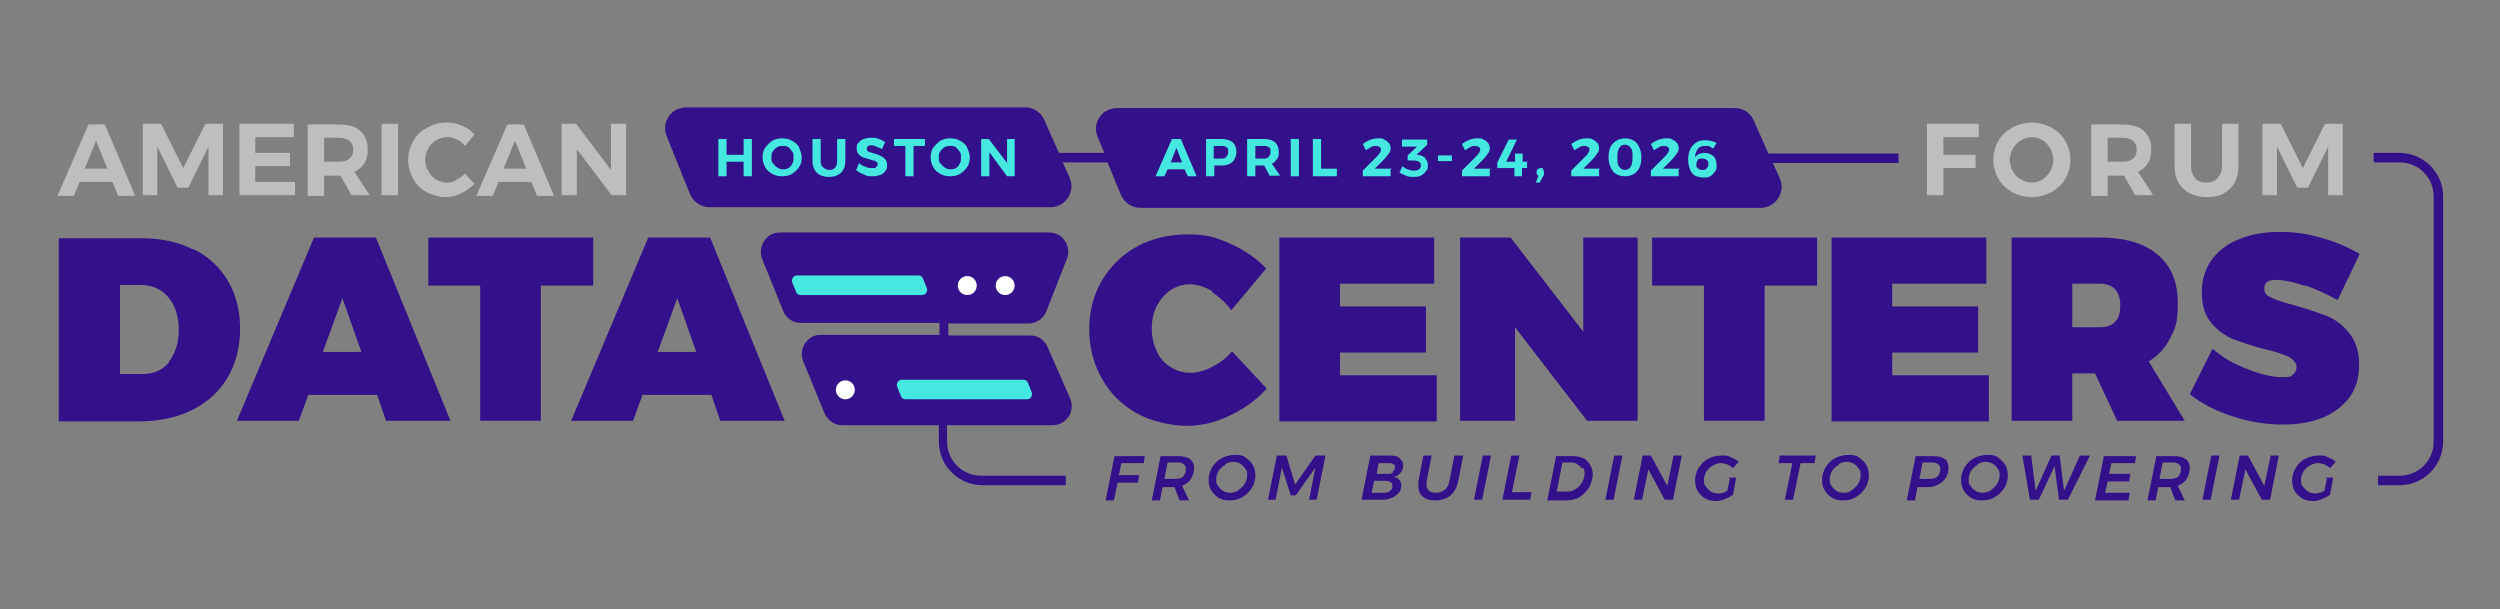 <svg xmlns="http://www.w3.org/2000/svg" xmlns:i="http://ns.adobe.com/AdobeIllustrator/10.0/" id="Layer_1" width="395.7" height="96.4" viewBox="0 0 395.7 96.4"><rect x="0" y="0" width="395.7" height="96.4" fill="#808080" stroke="none"/><g><path d="M191.9,46.1c-1.2-.7-2.4-1.1-3.5-1.1s-2.2.3-3.1.9c-.9.6-1.6,1.4-2.2,2.5-.5,1-.8,2.2-.8,3.6s.3,2.5.8,3.6,1.2,1.9,2.2,2.5c.9.6,2,.9,3.1.9s2.2-.3,3.4-.9c1.2-.6,2.3-1.4,3.2-2.5l5.5,5.9c-1.6,1.8-3.6,3.2-5.9,4.3s-4.5,1.6-6.8,1.6-5.6-.7-7.9-2c-2.3-1.3-4.2-3.1-5.5-5.5-1.3-2.3-2-4.9-2-7.8s.7-5.4,2-7.7c1.4-2.3,3.2-4.1,5.6-5.4,2.4-1.3,5.1-1.9,8.1-1.9s4.4.5,6.7,1.5c2.2,1,4.1,2.3,5.6,3.9l-5.5,6.6c-.9-1.2-1.9-2.1-3.1-2.9Z" fill="#33118a"></path><path d="M202.5,37.6h24.5v7.3h-14.9v3.6h13.6v7.3h-13.6v3.6h15.3v7.3h-24.9v-29Z" fill="#33118a"></path><path d="M250.5,37.6h8.7v29h-8l-11.4-14.8v14.8h-8.7v-29h8l11.5,14.9v-14.9Z" fill="#33118a"></path><path d="M261.5,37.6h26.1v7.6h-8.3v21.4h-9.6v-21.4h-8.2v-7.6Z" fill="#33118a"></path><path d="M289.9,37.6h24.5v7.3h-14.9v3.6h13.6v7.3h-13.6v3.6h15.3v7.3h-24.9v-29Z" fill="#33118a"></path><path d="M335.1,66.6l-3.5-7.5h-3.6v7.5h-9.6v-29h14c3.9,0,7,.9,9.1,2.7,2.2,1.8,3.2,4.4,3.2,7.7s-.4,3.9-1.2,5.5-1.9,2.8-3.4,3.7l5.7,9.4h-10.8ZM328,51.8h4.4c1,0,1.9-.3,2.4-.9.6-.6.8-1.5.8-2.6s-.3-1.9-.8-2.5c-.6-.6-1.4-.9-2.4-.9h-4.4v6.9Z" fill="#33118a"></path><path d="M364.9,45.3c-1.9-.7-3.5-1-4.7-1s-1.8.4-1.8,1.3.4,1.2,1.1,1.5c.8.4,2,.8,3.6,1.2,2.1.6,3.8,1.2,5.2,1.7,1.4.6,2.6,1.5,3.6,2.8s1.5,2.9,1.5,4.9-.5,3.9-1.6,5.3c-1.1,1.4-2.6,2.5-4.4,3.2-1.8.7-3.9,1-6.2,1s-5.2-.4-7.8-1.3c-2.6-.8-4.9-2-6.8-3.5l3.6-7.2c1.5,1.3,3.3,2.4,5.5,3.2,2.2.9,4.1,1.3,5.5,1.3s1.3-.1,1.7-.4c.4-.3.6-.7.6-1.2s-.4-1.2-1.2-1.6-2-.8-3.7-1.2c-2-.5-3.7-1.1-5.1-1.6-1.4-.6-2.5-1.4-3.5-2.6-1-1.2-1.5-2.8-1.5-4.8s.5-3.6,1.5-5.1c1-1.4,2.5-2.6,4.3-3.3,1.9-.8,4.1-1.2,6.5-1.2s4.5.3,6.8,1c2.2.6,4.2,1.5,5.9,2.5l-3.5,7.3c-1.6-.9-3.3-1.7-5.3-2.4Z" fill="#33118a"></path></g><path d="M168.5,75.3h-13.2c-3,0-5.4-2.4-5.4-5.4v-2.6h16.7c1.2,0,2.3-.7,2.8-1.8.3-.8.3-1.7,0-2.4l-3.6-8.2c-.5-1.1-1.5-1.8-2.7-1.8h-13v-1.9h12.7c1.2,0,2.3-.7,2.8-1.9l3.3-8.4c.5-1.3,0-2.7-1.1-3.6-.5-.3-1.1-.5-1.7-.5-4.9,0-37.4,0-42.6,0-.8,0-1.5.2-2.1.8-.9.9-1.2,2.2-.8,3.3l3.4,8.4c.5,1.1,1.5,1.8,2.7,1.8h22v1.9h-18.7c-.8,0-1.5.2-2.1.8-1,.9-1.2,2.2-.8,3.3l3.4,8.3c.5,1.1,1.5,1.9,2.8,1.9h15.3v2.6c0,3.8,3.1,6.9,6.9,6.9h13.2v-1.5Z" fill="#33118a"></path><path d="M379.8,24.2h-4.1v1.5h4.1c3,0,5.4,2.4,5.4,5.4v38.8c0,3-2.4,5.4-5.4,5.4h-3.4v1.5h3.4c3.8,0,6.9-3.1,6.9-6.9V31.1c0-3.8-3.1-6.9-6.9-6.9Z" fill="#33118a"></path><g><path d="M181,73.3h-3.5l-.4,1.9h3.2l-.2,1.2h-3.2l-.6,2.8h-1.3l1.4-7h4.8l-.2,1.2Z" fill="#33118a"></path><path d="M188.5,75.8c-.3.5-.8.8-1.4,1.1l1.1,2.3h-1.5l-.8-2.1c0,0-.1,0-.3,0h-1.6l-.4,2.1h-1.3l1.4-7h2.9c.8,0,1.4.2,1.8.5s.6.8.6,1.4-.2,1.2-.5,1.7ZM187.2,75.5c.3-.3.5-.7.5-1.2s-.1-.6-.3-.8c-.2-.2-.6-.3-1-.3h-1.6l-.5,2.6h1.6c.6,0,1.1-.1,1.4-.4Z" fill="#33118a"></path><path d="M197.1,72.4c.5.3.9.7,1.2,1.2.3.5.4,1.1.4,1.7s-.2,1.4-.6,2c-.4.6-.9,1.1-1.5,1.4-.6.4-1.3.5-2,.5s-1.2-.1-1.7-.4c-.5-.3-.9-.7-1.2-1.2-.3-.5-.4-1.1-.4-1.7s.2-1.4.6-2c.4-.6.9-1.1,1.5-1.4s1.3-.5,2.1-.5,1.2.1,1.7.4ZM193.9,73.6c-.4.2-.7.5-1,.9-.2.4-.4.8-.4,1.3s0,.8.3,1.1c.2.3.4.6.8.8.3.2.7.3,1.1.3s.9-.1,1.3-.4.7-.6,1-1c.2-.4.4-.8.4-1.3s0-.8-.3-1.1c-.2-.3-.4-.6-.8-.8-.3-.2-.7-.3-1.1-.3s-.9.1-1.3.4Z" fill="#33118a"></path><path d="M208.3,72.1h1.5l-1.4,7h-1.2l1-5.1-3.1,4.4h-.8l-1.4-4.4-1,5.1h-1.2l1.4-7h1.5l1.4,4.6,3.2-4.6Z" fill="#33118a"></path><path d="M221.5,75.9c.2.3.3.6.3.9s-.1.9-.4,1.2c-.3.3-.6.6-1.1.8-.5.2-1,.3-1.6.3h-3.2l1.4-7h3.1c.7,0,1.2.1,1.5.4s.6.6.6,1.1-.1.8-.4,1.2-.7.6-1.1.7c.4,0,.7.2.9.5ZM220,77.7c.3-.2.4-.5.4-.8s-.1-.4-.3-.6c-.2-.1-.5-.2-.9-.2h-1.7l-.4,1.9h1.7c.5,0,.9,0,1.2-.3ZM220.4,74.7c.2-.2.4-.4.4-.7s0-.4-.2-.5c-.2-.1-.4-.2-.7-.2h-1.7l-.3,1.7h1.7c.4,0,.7,0,.9-.3Z" fill="#33118a"></path><path d="M230.8,76.2c-.2.9-.6,1.7-1.2,2.2s-1.4.8-2.4.8-1.5-.2-2-.6-.7-1-.7-1.7,0-.5,0-.7l.8-4.1h1.3l-.8,4.1c0,.1,0,.3,0,.5,0,.4.1.7.4,1,.3.2.6.3,1.1.3s1-.2,1.4-.5c.4-.3.6-.8.7-1.3l.8-4.1h1.4l-.8,4.1Z" fill="#33118a"></path><path d="M236,72.1l-1.4,7h-1.3l1.4-7h1.3Z" fill="#33118a"></path><path d="M239.4,77.9h3l-.2,1.2h-4.4l1.4-7h1.3l-1.2,5.8Z" fill="#33118a"></path><path d="M250.6,72.5c.5.3.8.6,1.1,1.1.3.5.4,1,.4,1.5s-.2,1.4-.6,2.1c-.4.6-.9,1.1-1.5,1.5-.7.4-1.4.5-2.1.5h-3l1.4-7h2.7c.6,0,1.2.1,1.7.4ZM250.4,74.2c-.2-.3-.4-.5-.7-.7-.3-.2-.6-.3-1-.3h-1.4l-.9,4.6h1.7c.5,0,.9-.1,1.3-.4.4-.2.7-.6,1-1,.2-.4.4-.9.4-1.4s0-.7-.3-1Z" fill="#33118a"></path><path d="M256.8,72.1l-1.4,7h-1.3l1.4-7h1.3Z" fill="#33118a"></path><path d="M264.9,72.1h1.3l-1.4,7h-1.3l-2.6-4.8-1,4.8h-1.3l1.4-7h1.3l2.6,4.8,1-4.8Z" fill="#33118a"></path><path d="M273.6,75.6h1.2l-.5,2.7c-.4.3-.8.5-1.3.7s-.9.3-1.4.3-1.2-.1-1.7-.4-.9-.7-1.2-1.2c-.3-.5-.4-1.1-.4-1.7s.2-1.4.6-2c.4-.6.9-1.1,1.5-1.4.6-.3,1.3-.5,2.1-.5s1,0,1.5.3c.5.2.9.4,1.2.7l-.9,1c-.2-.2-.5-.4-.9-.6-.3-.1-.7-.2-1-.2s-.9.1-1.3.4c-.4.2-.7.5-1,.9-.2.4-.4.8-.4,1.3s0,.8.3,1.1c.2.3.5.6.8.8.3.2.7.3,1.1.3s.5,0,.7-.1c.3,0,.5-.2.8-.3l.4-1.9Z" fill="#33118a"></path><path d="M287.4,72.1l-.2,1.2h-2.2l-1.2,5.8h-1.3l1.2-5.8h-2.2l.2-1.2h5.7Z" fill="#33118a"></path><path d="M294.2,72.4c.5.3.9.7,1.2,1.2.3.5.4,1.1.4,1.7s-.2,1.4-.6,2c-.4.6-.9,1.1-1.5,1.4-.6.4-1.3.5-2,.5s-1.2-.1-1.7-.4c-.5-.3-.9-.7-1.2-1.2-.3-.5-.4-1.1-.4-1.7s.2-1.4.6-2c.4-.6.9-1.1,1.5-1.4s1.3-.5,2.1-.5,1.2.1,1.7.4ZM291,73.6c-.4.2-.7.5-1,.9-.2.4-.4.8-.4,1.3s0,.8.3,1.1c.2.3.4.6.8.8.3.2.7.3,1.1.3s.9-.1,1.3-.4.7-.6,1-1c.2-.4.4-.8.4-1.3s0-.8-.3-1.1c-.2-.3-.4-.6-.8-.8-.3-.2-.7-.3-1.1-.3s-.9.1-1.3.4Z" fill="#33118a"></path><path d="M307.8,72.6c.4.3.6.8.6,1.4s-.1,1.1-.4,1.6-.7.8-1.2,1.1-1.1.4-1.8.4h-1.5l-.4,2.1h-1.3l1.4-7h2.9c.8,0,1.3.2,1.8.5ZM306.6,75.5c.3-.3.5-.7.5-1.2s-.1-.6-.3-.8c-.2-.2-.6-.3-1-.3h-1.5l-.5,2.6h1.5c.6,0,1.1-.1,1.4-.4Z" fill="#33118a"></path><path d="M316.2,72.4c.5.3.9.7,1.2,1.2.3.5.4,1.1.4,1.7s-.2,1.4-.6,2c-.4.6-.9,1.1-1.5,1.4-.6.4-1.3.5-2,.5s-1.2-.1-1.7-.4c-.5-.3-.9-.7-1.2-1.2-.3-.5-.4-1.1-.4-1.7s.2-1.4.6-2c.4-.6.9-1.1,1.5-1.4s1.3-.5,2.1-.5,1.2.1,1.7.4ZM313,73.6c-.4.2-.7.5-1,.9-.2.4-.4.8-.4,1.3s0,.8.3,1.1c.2.3.4.6.8.8.3.2.7.3,1.1.3s.9-.1,1.3-.4.7-.6,1-1c.2-.4.4-.8.4-1.3s0-.8-.3-1.1c-.2-.3-.4-.6-.8-.8-.3-.2-.7-.3-1.1-.3s-.9.1-1.3.4Z" fill="#33118a"></path><path d="M329.4,72.1h1.4l-3.5,7h-1.4l-.7-5.3-2.5,5.3h-1.4l-1.2-7h1.4l.7,5.6,2.5-5.6h1.3s.7,5.6.7,5.6l2.5-5.6Z" fill="#33118a"></path><path d="M338,73.3h-3.8l-.4,1.7h3.4l-.2,1.2h-3.4l-.4,1.8h3.9l-.2,1.2h-5.3l1.4-7h5.1l-.2,1.2Z" fill="#33118a"></path><path d="M346.1,75.8c-.3.5-.8.8-1.4,1.1l1.1,2.3h-1.5l-.8-2.1c0,0-.1,0-.3,0h-1.6l-.4,2.1h-1.3l1.4-7h2.9c.8,0,1.4.2,1.8.5s.6.8.6,1.4-.2,1.2-.5,1.7ZM344.7,75.5c.3-.3.5-.7.5-1.2s-.1-.6-.3-.8c-.2-.2-.6-.3-1-.3h-1.6l-.5,2.6h1.6c.6,0,1.1-.1,1.4-.4Z" fill="#33118a"></path><path d="M351.3,72.1l-1.4,7h-1.3l1.4-7h1.3Z" fill="#33118a"></path><path d="M359.4,72.1h1.3l-1.4,7h-1.3l-2.6-4.8-1,4.8h-1.3l1.4-7h1.3l2.6,4.8,1-4.8Z" fill="#33118a"></path><path d="M368.1,75.6h1.2l-.5,2.7c-.4.3-.8.5-1.3.7s-.9.3-1.4.3-1.2-.1-1.7-.4-.9-.7-1.2-1.2c-.3-.5-.4-1.1-.4-1.7s.2-1.4.6-2c.4-.6.9-1.1,1.5-1.4.6-.3,1.3-.5,2.1-.5s1,0,1.5.3c.5.2.9.4,1.2.7l-.9,1c-.2-.2-.5-.4-.9-.6-.3-.1-.7-.2-1-.2s-.9.1-1.3.4c-.4.2-.7.5-1,.9-.2.4-.4.8-.4,1.3s0,.8.3,1.1c.2.3.5.6.8.8.3.2.7.3,1.1.3s.5,0,.7-.1c.3,0,.5-.2.8-.3l.4-1.9Z" fill="#33118a"></path></g><g><path d="M30.6,39.4c2.4,1.2,4.2,2.9,5.5,5.1s1.9,4.7,1.9,7.6-.7,5.5-2,7.7c-1.3,2.2-3.2,3.9-5.6,5.1s-5.3,1.8-8.5,1.8h-12.6v-29h13c3.2,0,5.9.6,8.3,1.8ZM26.7,57.3c1-1.3,1.6-3,1.6-5.1s-.6-3.9-1.7-5.2c-1.1-1.3-2.6-1.9-4.5-1.9h-3.1v14.1h3.6c1.7,0,3.1-.6,4.2-1.9Z" fill="#33118a"></path><path d="M61.1,66.6l-1.4-4.1h-10.9l-1.5,4.1h-9.8l12.2-29h9.8l11.8,29h-10.2ZM51.2,55.7h6l-3-8.5-3.1,8.5Z" fill="#33118a"></path><path d="M67.8,37.6h26.1v7.6h-8.3v21.4h-9.6v-21.4h-8.2v-7.6Z" fill="#33118a"></path><path d="M114,66.6l-1.4-4.1h-10.9l-1.5,4.1h-9.8l12.2-29h9.8l11.8,29h-10.2ZM104.2,55.7h6l-3-8.5-3.1,8.5Z" fill="#33118a"></path></g><g><circle cx="159.1" cy="45.2" r="1.5" fill="#fff"></circle><circle cx="153.1" cy="45.2" r="1.5" fill="#fff"></circle><path d="M146,46.7h-19.3c-.3,0-.6-.2-.7-.5l-.6-1.5c-.2-.5.2-1.1.7-1.1h19.3c.3,0,.6.2.7.5l.6,1.5c.2.5-.2,1.1-.7,1.1Z" fill="#44e8e1"></path></g><g><circle cx="133.8" cy="61.7" r="1.5" fill="#fff"></circle><path d="M162.6,63.2h-19.3c-.3,0-.6-.2-.7-.5l-.6-1.5c-.2-.5.2-1.1.7-1.1h19.3c.3,0,.6.2.7.5l.6,1.5c.2.5-.2,1.1-.7,1.1Z" fill="#44e8e1"></path></g><path d="M280.6,25.8h19.9v-1.5h-20.6l-2.3-5.2c-.5-1.2-1.7-2-3-2h-97.7c-.9,0-1.7.3-2.3.8-1.1,1-1.4,2.4-.9,3.7l1.1,2.6h-7.2l-2.3-5.2c-.5-1.2-1.7-2-3-2h-53.6c-.9,0-1.7.3-2.3.8-1.1,1-1.4,2.4-.9,3.7l3.7,9.2c.5,1.2,1.7,2.1,3.1,2.1h54c1.3,0,2.5-.8,3-2s.3-1.8,0-2.7l-1.1-2.4h7.1l2.1,5.1c.5,1.2,1.7,2.1,3.1,2.1h98.2c1.3,0,2.5-.8,3-2s.3-1.8,0-2.7l-1.1-2.4Z" fill="#33118a"></path><g><path d="M113.7,22h1.3v2.5h2.7v-2.5h1.3v5.9h-1.3v-2.3h-2.7v2.3h-1.3v-5.9Z" fill="#44e8e1"></path><path d="M125.4,22.3c.5.3.9.6,1.1,1.1s.4,1,.4,1.5-.1,1.1-.4,1.5c-.3.5-.7.8-1.1,1.1-.5.3-1,.4-1.6.4s-1.1-.1-1.6-.4c-.5-.3-.9-.6-1.1-1.1-.3-.5-.4-1-.4-1.5s.1-1.1.4-1.5.7-.8,1.1-1.1c.5-.3,1-.4,1.6-.4s1.1.1,1.6.4ZM123,23.3c-.3.2-.5.4-.7.7-.2.3-.2.6-.2.9s0,.7.2.9.4.5.7.7.6.3.9.3.6,0,.9-.2c.3-.2.5-.4.6-.7.2-.3.2-.6.2-1s0-.7-.2-.9c-.2-.3-.4-.5-.6-.7-.3-.2-.6-.2-.9-.2s-.6,0-.9.2Z" fill="#44e8e1"></path><path d="M130.3,26.5c.2.2.6.4,1,.4s.7-.1.9-.4c.2-.2.3-.6.3-1v-3.5h1.3v3.5c0,.5-.1,1-.3,1.3-.2.4-.5.7-.9.9-.4.2-.9.3-1.4.3s-1-.1-1.4-.3c-.4-.2-.7-.5-.9-.9-.2-.4-.3-.8-.3-1.3v-3.5h1.3v3.5c0,.4.1.8.4,1Z" fill="#44e8e1"></path><path d="M138.8,23.2c-.3-.1-.6-.2-.9-.2s-.4,0-.5.1-.2.2-.2.4,0,.4.3.5c.2.1.5.2.9.3s.7.2,1,.4c.3.1.5.3.7.5.2.2.3.5.3.9s0,.7-.3,1c-.2.3-.5.5-.8.6-.3.1-.7.2-1.2.2s-.9,0-1.4-.3c-.5-.2-.9-.4-1.2-.7l.5-1.1c.3.3.6.5,1,.6.4.2.7.2,1.1.2s.5,0,.6-.2c.2-.1.2-.2.2-.4s0-.3-.2-.4c-.1,0-.2-.2-.4-.2-.2,0-.4-.1-.7-.2-.4-.1-.7-.2-1-.3-.3-.1-.5-.3-.7-.5-.2-.2-.3-.5-.3-.9s0-.7.3-.9c.2-.3.5-.5.8-.6.3-.1.7-.2,1.2-.2s.8,0,1.2.2c.4.1.7.3,1,.5l-.5,1.1c-.3-.2-.6-.3-1-.4Z" fill="#44e8e1"></path><path d="M141.5,22h4.9v1.1h-1.8v4.8h-1.3v-4.8h-1.8v-1.1Z" fill="#44e8e1"></path><path d="M152,22.3c.5.3.9.6,1.1,1.1s.4,1,.4,1.5-.1,1.1-.4,1.5c-.3.5-.7.8-1.1,1.1-.5.3-1,.4-1.6.4s-1.1-.1-1.6-.4c-.5-.3-.9-.6-1.1-1.1-.3-.5-.4-1-.4-1.5s.1-1.1.4-1.5.7-.8,1.1-1.1c.5-.3,1-.4,1.6-.4s1.1.1,1.6.4ZM149.5,23.3c-.3.2-.5.4-.7.7-.2.3-.2.6-.2.9s0,.7.2.9.4.5.7.7.6.3.9.3.6,0,.9-.2c.3-.2.5-.4.6-.7.2-.3.2-.6.2-1s0-.7-.2-.9c-.2-.3-.4-.5-.6-.7-.3-.2-.6-.2-.9-.2s-.6,0-.9.2Z" fill="#44e8e1"></path><path d="M159.3,22h1.3v5.9h-1.2l-2.8-3.8v3.8h-1.3v-5.9h1.2l2.9,3.8v-3.8Z" fill="#44e8e1"></path></g><g><path d="M188,27.9l-.5-1.1h-2.7l-.5,1.1h-1.4l2.6-5.9h1.4l2.5,5.9h-1.4ZM185.2,25.7h1.9l-.9-2.3-.9,2.3Z" fill="#44e8e1"></path><path d="M195.1,22.5c.4.4.6.9.6,1.5s-.2,1.2-.6,1.6-1,.6-1.7.6h-1.2v1.7h-1.3v-5.9h2.5c.7,0,1.3.2,1.7.5ZM194.1,24.8c.2-.2.3-.4.3-.8s0-.6-.3-.7c-.2-.2-.5-.2-.9-.2h-1.1v2h1.1c.4,0,.7,0,.9-.3Z" fill="#44e8e1"></path><path d="M201,27.9l-.9-1.7h-1.4v1.7h-1.3v-5.9h2.6c.8,0,1.4.2,1.8.5.4.4.6.9.6,1.5s0,.8-.3,1.2-.5.6-.8.7l1.3,1.9h-1.5ZM198.7,25.1h1.2c.4,0,.7,0,.9-.3.2-.2.3-.4.3-.8s0-.6-.3-.7c-.2-.2-.5-.2-.9-.2h-1.2v2Z" fill="#44e8e1"></path><path d="M204.3,22h1.3v5.9h-1.3v-5.9Z" fill="#44e8e1"></path><path d="M207.8,22h1.3v4.7h2.5v1.2h-3.8v-5.9Z" fill="#44e8e1"></path><path d="M220.1,26.8v1.1h-4.4v-.9l2.2-2.2c.2-.2.4-.4.5-.6.1-.2.2-.4.2-.5s0-.3-.2-.4c-.1-.1-.3-.2-.6-.2s-.5,0-.8.2-.6.3-.8.5l-.5-1c.8-.6,1.6-.9,2.4-.9s.7,0,1,.2c.3.1.5.3.7.5.2.2.3.5.3.8s0,.6-.3.9c-.2.3-.5.7-.8,1l-1.4,1.4h2.7Z" fill="#44e8e1"></path><path d="M225.5,25c.3.3.5.6.5,1.1s0,.7-.3,1c-.2.3-.5.5-.8.7-.4.2-.8.2-1.2.2s-.8,0-1.2-.2-.7-.3-1-.5l.5-1c.2.2.5.4.8.5.3.1.6.2.9.2s.7,0,.9-.2c.2-.1.3-.4.3-.6s-.1-.5-.3-.6c-.2-.1-.5-.2-.9-.2h-.9v-.8l1.5-1.4h-2.4v-1.1s4,0,4,0v.8l-1.7,1.6h.3c.5.1.9.3,1.2.6Z" fill="#44e8e1"></path><path d="M227.6,24.6h2.2v.9h-2.2v-.9Z" fill="#44e8e1"></path><path d="M235.8,26.8v1.1h-4.4v-.9l2.2-2.2c.2-.2.4-.4.5-.6.1-.2.2-.4.2-.5s0-.3-.2-.4c-.1-.1-.3-.2-.6-.2s-.5,0-.8.2-.6.3-.8.5l-.5-1c.8-.6,1.6-.9,2.4-.9s.7,0,1,.2c.3.1.5.3.7.5.2.2.3.5.3.8s0,.6-.3.9c-.2.3-.5.7-.8,1l-1.4,1.4h2.7Z" fill="#44e8e1"></path><path d="M241.7,25.5v1.1h-.8v1.3h-1.2v-1.3h-2.7v-.9l1.8-3.6h1.3l-1.7,3.5h1.4v-1.3h1.2v1.3h.8Z" fill="#44e8e1"></path><path d="M244.2,26.8c.1.1.2.3.2.5s0,.2,0,.2c0,0,0,.2-.1.3l-.6,1.1h-.6l.4-1.1c-.2-.1-.3-.3-.3-.5s0-.3.2-.5c.1-.1.3-.2.5-.2s.3,0,.4.2Z" fill="#44e8e1"></path><path d="M253.1,26.8v1.1h-4.4v-.9l2.2-2.2c.2-.2.4-.4.5-.6.1-.2.2-.4.2-.5s0-.3-.2-.4c-.1-.1-.3-.2-.6-.2s-.5,0-.8.2-.6.3-.8.5l-.5-1c.8-.6,1.6-.9,2.4-.9s.7,0,1,.2c.3.1.5.3.7.5.2.2.3.5.3.8s0,.6-.3.9c-.2.3-.5.7-.8,1l-1.4,1.4h2.7Z" fill="#44e8e1"></path><path d="M259.1,22.7c.4.5.7,1.3.7,2.2s-.2,1.7-.7,2.2c-.4.5-1.1.8-1.9.8s-1.5-.3-1.9-.8c-.4-.5-.7-1.3-.7-2.2s.2-1.7.7-2.2,1.1-.8,1.9-.8,1.5.3,1.9.8ZM256.3,23.4c-.2.3-.3.8-.3,1.5s0,1.2.3,1.5c.2.3.5.5.9.5s.7-.2.9-.5c.2-.3.3-.8.3-1.5s0-1.2-.3-1.5c-.2-.3-.5-.5-.9-.5s-.7.2-.9.5Z" fill="#44e8e1"></path><path d="M265.7,26.8v1.1h-4.4v-.9l2.2-2.2c.2-.2.4-.4.5-.6.1-.2.2-.4.2-.5s0-.3-.2-.4c-.1-.1-.3-.2-.6-.2s-.5,0-.8.2-.6.3-.8.5l-.5-1c.8-.6,1.6-.9,2.4-.9s.7,0,1,.2c.3.1.5.3.7.5.2.2.3.5.3.8s0,.6-.3.9c-.2.3-.5.7-.8,1l-1.4,1.4h2.7Z" fill="#44e8e1"></path><path d="M270.5,23.1c-.2,0-.4,0-.7,0-.5,0-.9.2-1.1.5-.2.3-.4.7-.4,1.3.2-.2.3-.4.6-.5.2-.1.5-.2.9-.2.6,0,1,.2,1.4.5.3.3.5.8.5,1.4s0,.8-.3,1.1c-.2.3-.4.5-.7.7-.3.2-.7.2-1.1.2s-.9-.1-1.3-.3c-.4-.2-.7-.6-.8-1-.2-.4-.3-.9-.3-1.5s.1-1.2.3-1.6c.2-.5.5-.8.9-1.1.4-.3.9-.4,1.4-.4s.6,0,1,.1.6.2.9.3l-.5.9c-.2-.1-.4-.2-.6-.3ZM268.8,25.3c-.2.2-.3.4-.3.7,0,.3,0,.5.2.6.2.2.4.3.7.3s.5,0,.7-.2c.2-.2.3-.4.3-.7s0-.5-.3-.7-.4-.2-.7-.2-.6,0-.8.3Z" fill="#44e8e1"></path></g><g><path d="M18.7,31l-.9-2.2h-5.2l-.9,2.2h-2.6l4.9-11.3h2.6l4.8,11.3h-2.7ZM13.4,26.7h3.6l-1.8-4.4-1.8,4.4Z" fill="#bcbec0"></path><path d="M22.7,19.6h2.8l3.5,7,3.5-7h2.8v11.3h-2.3v-7.7l-3.2,6.5h-1.7l-3.2-6.5v7.7h-2.3v-11.3Z" fill="#bcbec0"></path><path d="M37.9,19.6h8.6v2.1h-6.1v2.5h5.5v2.1h-5.5v2.5h6.3v2.1h-8.8v-11.3Z" fill="#bcbec0"></path><path d="M55.7,31l-1.8-3.2h-2.6v3.2h-2.6v-11.3h4.9c1.5,0,2.6.3,3.4,1s1.2,1.7,1.2,2.9-.2,1.6-.5,2.2c-.4.6-.9,1.1-1.6,1.4l2.4,3.7h-2.9ZM51.3,25.6h2.4c.7,0,1.3-.2,1.6-.5.4-.3.6-.8.6-1.4s-.2-1.1-.6-1.4c-.4-.3-.9-.5-1.6-.5h-2.4v3.8Z" fill="#bcbec0"></path><path d="M60.4,19.6h2.6v11.3h-2.6v-11.3Z" fill="#bcbec0"></path><path d="M72.3,22.1c-.5-.3-1.1-.4-1.6-.4s-1.2.2-1.7.5c-.5.3-.9.7-1.2,1.3-.3.5-.5,1.1-.5,1.8s.2,1.3.5,1.8c.3.5.7,1,1.2,1.3.5.3,1.1.5,1.7.5s1-.1,1.5-.4,1-.6,1.4-1l1.5,1.6c-.6.6-1.3,1.1-2.1,1.5-.8.4-1.6.6-2.5.6s-2.1-.3-3-.8-1.6-1.2-2.1-2.1c-.5-.9-.8-1.9-.8-3s.3-2.1.8-3c.5-.9,1.3-1.6,2.2-2.1s1.9-.8,3.1-.8,1.6.2,2.4.5c.8.3,1.5.8,2,1.4l-1.5,1.8c-.4-.5-.8-.8-1.4-1.1Z" fill="#bcbec0"></path><path d="M85,31l-.9-2.2h-5.2l-.9,2.2h-2.6l4.9-11.3h2.6l4.8,11.3h-2.7ZM79.7,26.7h3.6l-1.8-4.4-1.8,4.4Z" fill="#bcbec0"></path><path d="M96.7,19.6h2.4v11.3h-2.3l-5.5-7.3v7.3h-2.4v-11.3h2.3l5.5,7.3v-7.3Z" fill="#bcbec0"></path></g><g><path d="M305.1,19.6h8.1v2.1h-5.6v2.8h5.1v2.1h-5.1v4.3h-2.6v-11.3Z" fill="#bcbec0"></path><path d="M324.7,20.2c.9.5,1.7,1.2,2.2,2.1.5.9.8,1.9.8,3s-.3,2.1-.8,3c-.5.9-1.3,1.6-2.2,2.1-.9.5-2,.8-3.1.8s-2.2-.3-3.1-.8c-.9-.5-1.7-1.2-2.2-2.1s-.8-1.9-.8-3,.3-2.1.8-3c.5-.9,1.3-1.6,2.2-2.1s2-.8,3.1-.8,2.2.3,3.1.8ZM319.9,22.2c-.5.3-1,.8-1.3,1.3-.3.6-.5,1.2-.5,1.8s.2,1.3.5,1.8c.3.6.7,1,1.3,1.3.5.3,1.1.5,1.7.5s1.2-.2,1.7-.5c.5-.3.9-.8,1.2-1.3s.5-1.2.5-1.8-.2-1.3-.5-1.8-.7-1-1.2-1.3c-.5-.3-1.1-.5-1.7-.5s-1.2.2-1.7.5Z" fill="#bcbec0"></path><path d="M338,31l-1.8-3.2h-2.6v3.2h-2.6v-11.3h4.9c1.5,0,2.6.3,3.4,1s1.2,1.7,1.2,2.9-.2,1.6-.5,2.2c-.4.6-.9,1.1-1.6,1.4l2.4,3.7h-2.9ZM333.6,25.6h2.4c.7,0,1.3-.2,1.6-.5.4-.3.6-.8.6-1.4s-.2-1.1-.6-1.4c-.4-.3-.9-.5-1.6-.5h-2.4v3.8Z" fill="#bcbec0"></path><path d="M347.4,28.2c.5.5,1.1.7,1.8.7s1.3-.2,1.8-.7c.4-.5.7-1.1.7-1.9v-6.7h2.6v6.7c0,1-.2,1.9-.6,2.6-.4.7-1,1.3-1.7,1.7s-1.6.6-2.7.6-1.9-.2-2.7-.6c-.8-.4-1.4-1-1.8-1.7-.4-.7-.6-1.6-.6-2.6v-6.7h2.6v6.7c0,.8.2,1.4.7,1.9Z" fill="#bcbec0"></path><path d="M358.2,19.6h2.8l3.5,7,3.5-7h2.8v11.3h-2.3v-7.7l-3.2,6.5h-1.7l-3.2-6.5v7.7h-2.3v-11.3Z" fill="#bcbec0"></path></g></svg>